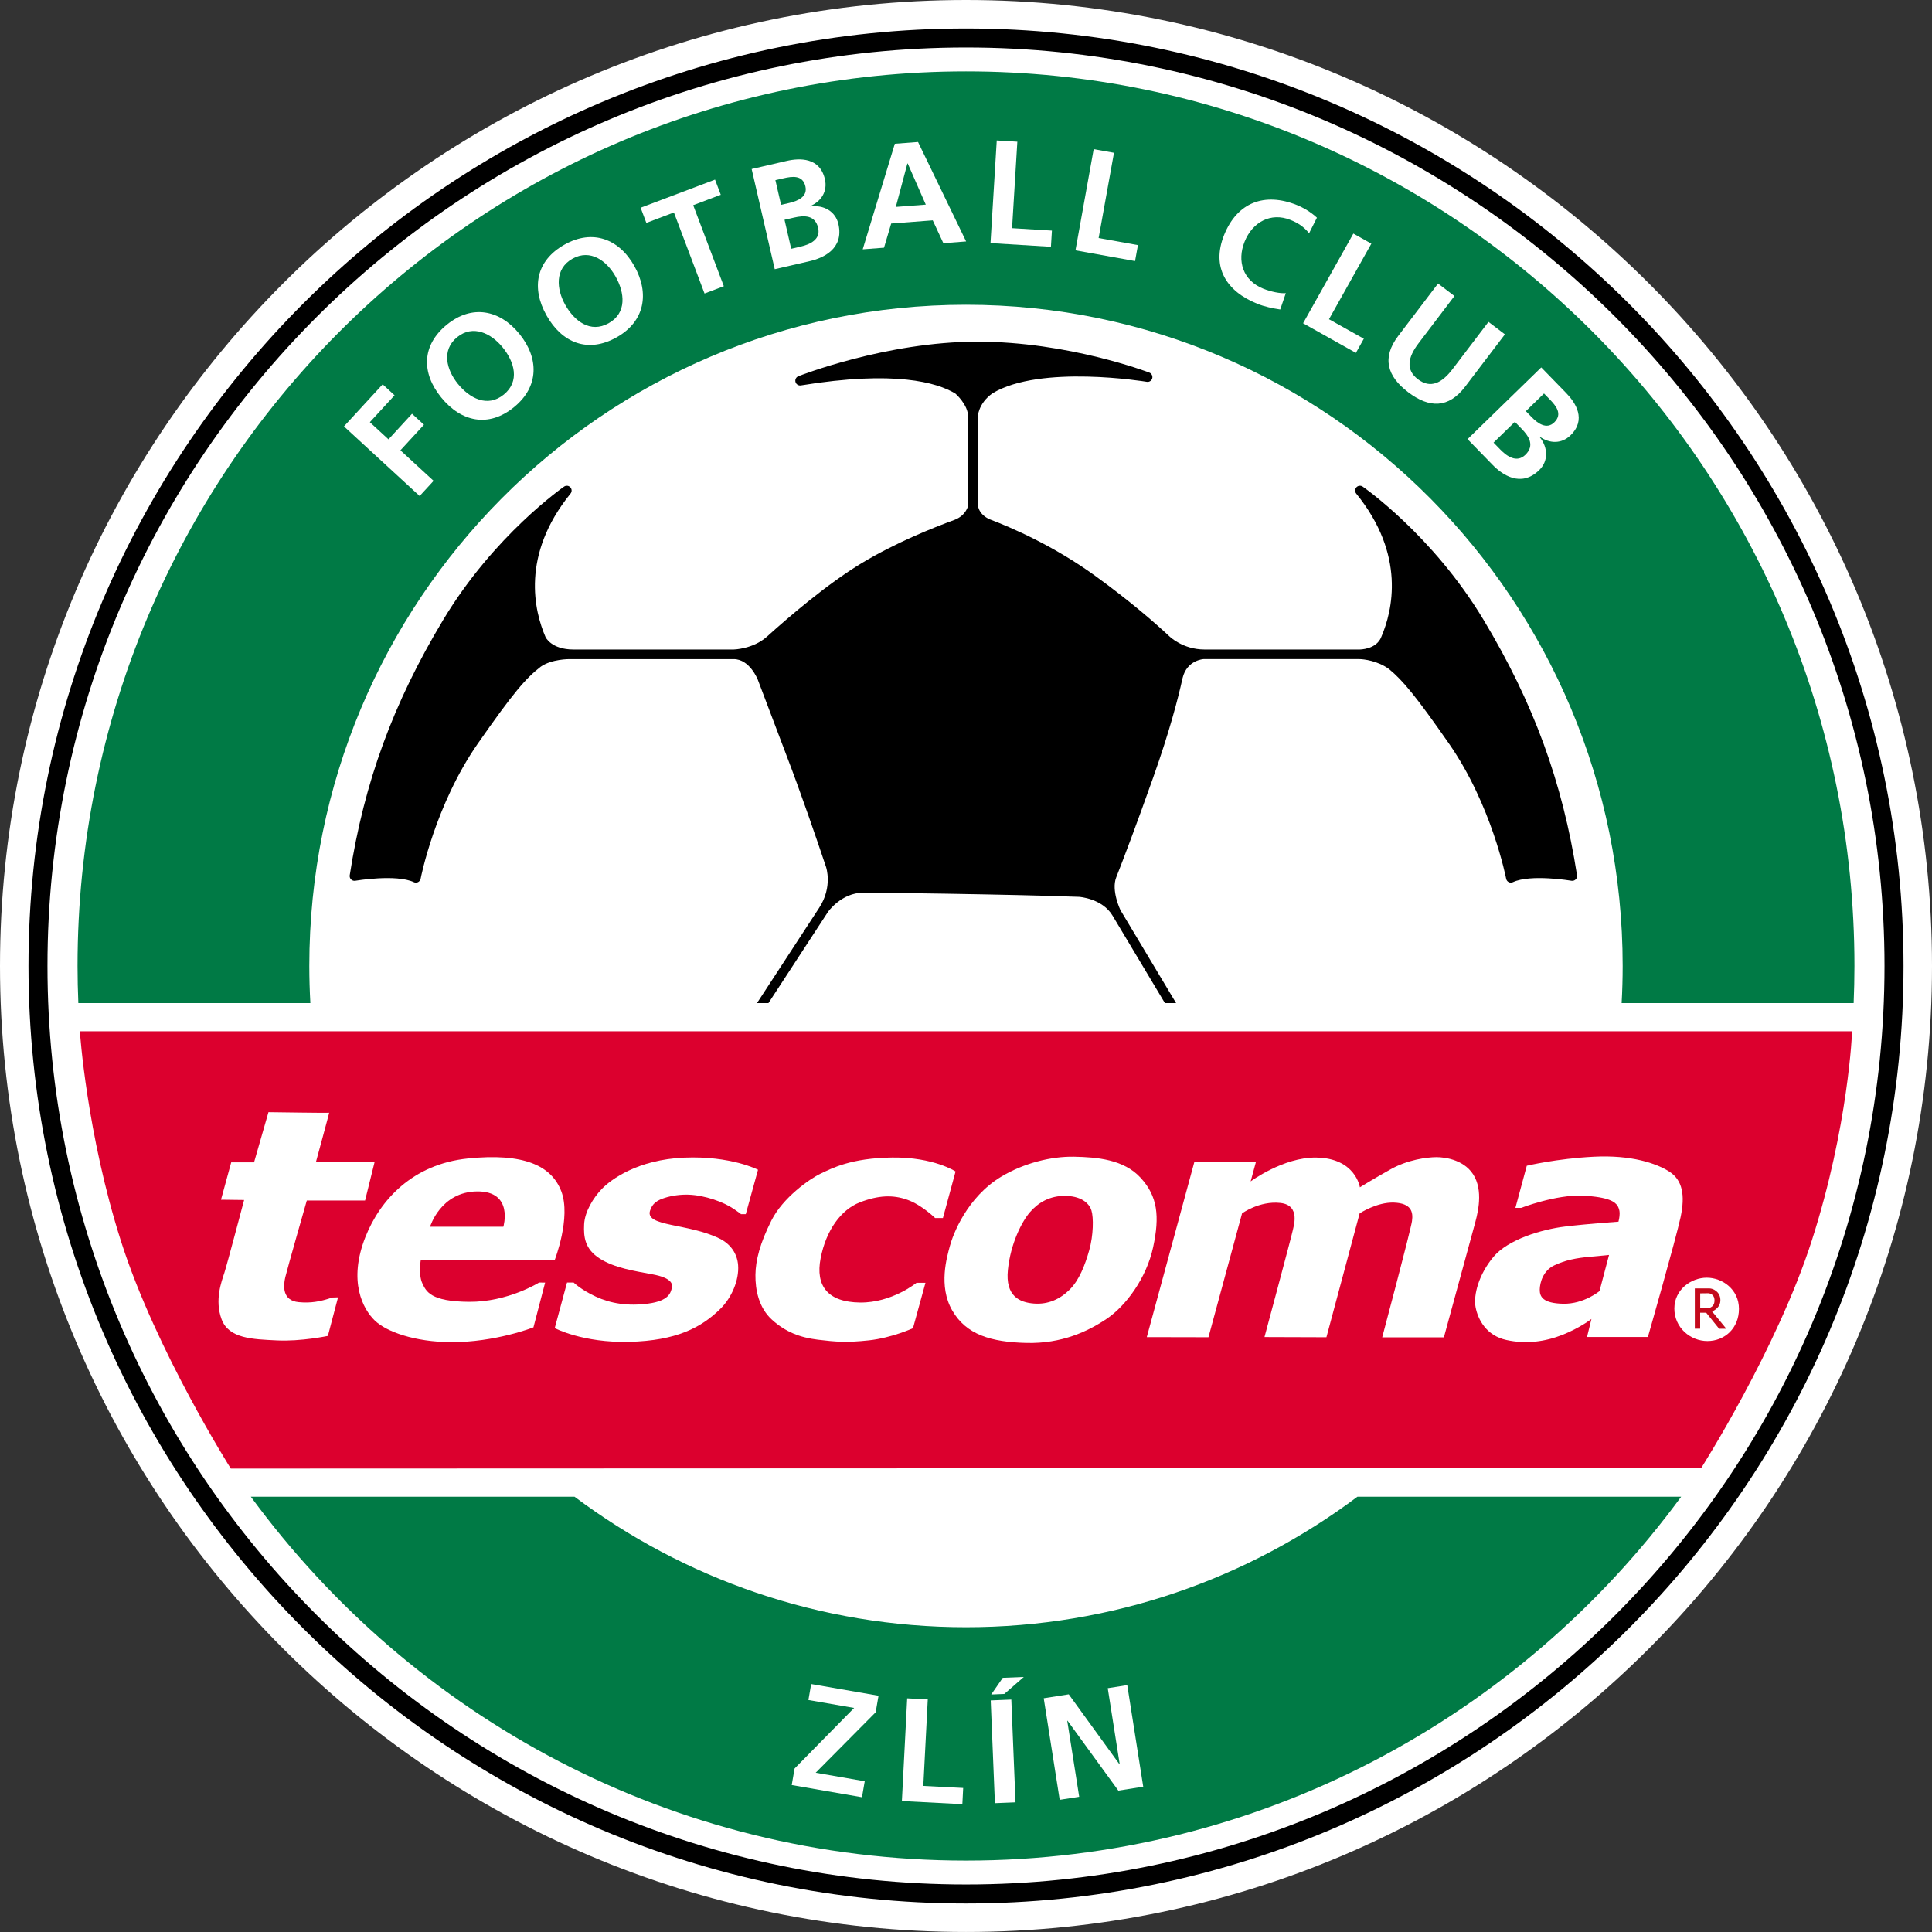 <?xml version="1.0" encoding="utf-8"?>
<!-- Generator: Adobe Illustrator 13.0.0, SVG Export Plug-In . SVG Version: 6.00 Build 14948)  -->
<!DOCTYPE svg PUBLIC "-//W3C//DTD SVG 1.0//EN" "http://www.w3.org/TR/2001/REC-SVG-20010904/DTD/svg10.dtd">
<svg version="1.0" id="Ebene_1" xmlns="http://www.w3.org/2000/svg" xmlns:xlink="http://www.w3.org/1999/xlink" x="0px" y="0px"
	 width="344.81px" height="344.807px" viewBox="0 0 344.81 344.807" enable-background="new 0 0 344.81 344.807"
	 xml:space="preserve">
<rect x="0" y="0" width="344.81" height="344.807" fill="#333333" stroke="none"/>
<path fill-rule="evenodd" clip-rule="evenodd" fill="#FFFFFF" d="M172.405,0C77.339,0,0,77.339,0,172.402
	s77.339,172.404,172.405,172.404c95.064,0,172.405-77.341,172.405-172.404S267.469,0,172.405,0L172.405,0z"/>
<path fill-rule="evenodd" clip-rule="evenodd" fill="#007A45" d="M172.405,290.415c-26.191,0-50.354-8.675-69.868-23.294H44.766
	c28.877,39.388,75.286,64.944,127.639,64.944c52.351,0,98.759-25.557,127.639-64.944h-57.773
	C222.756,281.74,198.594,290.415,172.405,290.415L172.405,290.415z M172.405,12.739c-87.576,0-158.567,71.484-158.567,159.663
	c0,2.222,0.054,4.429,0.144,6.626h41.409c-0.12-2.192-0.188-4.399-0.188-6.626c0-65.173,52.473-118.01,117.202-118.01
	c64.726,0,117.197,52.837,117.197,118.01c0,2.227-0.063,4.434-0.186,6.626h41.409c0.088-2.197,0.144-4.404,0.144-6.626
	C330.969,84.224,259.976,12.739,172.405,12.739L172.405,12.739z"/>
<polygon fill-rule="evenodd" clip-rule="evenodd" fill="#FFFFFF" points="61.387,76.101 68.296,68.594 70.42,70.552 66.008,75.352 
	69.336,78.413 73.535,73.848 75.667,75.806 71.465,80.371 77.385,85.818 74.895,88.525 61.387,76.101 "/>
<path fill-rule="evenodd" clip-rule="evenodd" fill="#FFFFFF" d="M79.761,57.939c4.465-3.635,9.431-2.659,12.932,1.646
	c3.501,4.302,3.555,9.409-0.952,13.079c-4.568,3.716-9.446,2.637-12.998-1.729C75.193,66.572,75.232,61.624,79.761,57.939
	L79.761,57.939z M89.915,70.42c2.917-2.373,1.892-5.842-0.2-8.413c-2.041-2.51-5.295-4.131-8.13-1.824s-1.904,5.82,0.137,8.33
	C83.811,71.082,87,72.793,89.915,70.42L89.915,70.42z"/>
<path fill-rule="evenodd" clip-rule="evenodd" fill="#FFFFFF" d="M100.754,43.655c5.017-2.82,9.744-1.013,12.461,3.826
	c2.717,4.836,1.899,9.878-3.167,12.725c-5.132,2.883-9.758,0.989-12.512-3.918C94.78,51.382,95.662,46.514,100.754,43.655
	L100.754,43.655z M108.633,57.683c3.279-1.841,2.856-5.437,1.235-8.323c-1.584-2.82-4.512-4.976-7.7-3.186
	c-3.186,1.792-2.869,5.413-1.287,8.235C102.505,57.295,105.356,59.524,108.633,57.683L108.633,57.683z"/>
<polygon fill-rule="evenodd" clip-rule="evenodd" fill="#FFFFFF" points="120.276,37.92 115.356,39.78 114.336,37.073 
	127.615,32.056 128.638,34.761 123.718,36.621 129.185,51.082 125.74,52.383 120.276,37.92 "/>
<path fill-rule="evenodd" clip-rule="evenodd" fill="#FFFFFF" d="M134.15,30.164l6.25-1.443c2.305-0.532,5.918-0.662,6.824,3.257
	c0.488,2.129-0.603,3.943-2.642,4.819l0.012,0.049c2.485-0.33,4.531,0.928,5.039,3.13c1.04,4.512-2.856,6.108-5.11,6.628
	l-6.252,1.44L134.15,30.164L134.15,30.164z M139.402,36.563l1.46-0.339c1.514-0.349,3.306-1.111,2.881-2.957
	c-0.479-2.075-2.332-1.809-3.972-1.431l-1.384,0.317L139.402,36.563L139.402,36.563z M141.208,44.399l1.692-0.391
	c1.665-0.383,3.594-1.26,3.118-3.335c-0.54-2.332-2.517-2.253-4.312-1.838l-1.689,0.388L141.208,44.399L141.208,44.399z"/>
<path fill-rule="evenodd" clip-rule="evenodd" fill="#FFFFFF" d="M159.702,25.657l4.143-0.315l8.582,17.749l-4.063,0.31
	l-1.892-4.075l-7.419,0.566l-1.279,4.316l-3.801,0.291L159.702,25.657L159.702,25.657z M162.002,29.172l-0.054,0.002l-2.068,7.754
	l5.347-0.408L162.002,29.172L162.002,29.172z"/>
<polygon fill-rule="evenodd" clip-rule="evenodd" fill="#FFFFFF" points="177.893,25.068 181.567,25.291 180.627,40.723 
	187.739,41.155 187.563,44.043 176.777,43.386 177.893,25.068 "/>
<polygon fill-rule="evenodd" clip-rule="evenodd" fill="#FFFFFF" points="195.193,26.619 198.816,27.268 196.077,42.483 
	203.091,43.745 202.576,46.592 191.943,44.678 195.193,26.619 "/>
<path fill-rule="evenodd" clip-rule="evenodd" fill="#FFFFFF" d="M228.486,55.234c-1.362-0.205-2.8-0.5-4.094-1.021
	c-5.513-2.217-8.235-6.511-5.923-12.271c2.344-5.83,7.217-7.666,13-5.344c1.12,0.452,2.522,1.267,3.567,2.253l-1.399,2.781
	c-0.996-1.25-2.1-1.89-3.32-2.38c-3.516-1.411-6.787,0.391-8.188,3.879c-1.394,3.464-0.293,6.936,3.342,8.398
	c1.34,0.537,3.044,0.881,4.013,0.791L228.486,55.234L228.486,55.234z"/>
<polygon fill-rule="evenodd" clip-rule="evenodd" fill="#FFFFFF" points="241.538,41.687 244.748,43.486 237.189,56.973 
	243.406,60.454 241.992,62.979 232.568,57.695 241.538,41.687 "/>
<path fill-rule="evenodd" clip-rule="evenodd" fill="#FFFFFF" d="M256.652,50.605l2.926,2.227l-6.406,8.435
	c-1.895,2.493-2.342,4.729-0.101,6.431c2.239,1.702,4.274,0.674,6.167-1.816l6.414-8.435l2.932,2.227l-7.098,9.336
	c-2.976,3.914-6.418,3.838-10.166,0.991c-3.747-2.849-4.74-6.147-1.765-10.059L256.652,50.605L256.652,50.605z"/>
<path fill-rule="evenodd" clip-rule="evenodd" fill="#FFFFFF" d="M275.07,65.576l4.473,4.595c1.65,1.697,3.639,4.717,0.752,7.522
	c-1.563,1.521-3.684,1.531-5.488,0.244l-0.036,0.037c1.572,1.953,1.558,4.353-0.062,5.928c-3.317,3.228-6.703,0.728-8.314-0.93
	l-4.476-4.597L275.07,65.576L275.07,65.576z M266.558,78.994l1.208,1.243c1.194,1.228,2.942,2.422,4.471,0.935
	c1.717-1.667,0.62-3.32-0.664-4.639l-1.209-1.243L266.558,78.994L266.558,78.994z M272.324,73.384l1.043,1.074
	c1.084,1.113,2.666,2.249,4.023,0.928c1.525-1.484,0.339-2.932-0.838-4.141l-0.988-1.016L272.324,73.384L272.324,73.384z"/>
<polygon fill-rule="evenodd" clip-rule="evenodd" fill="#FFFFFF" points="141.814,315.63 152.441,304.822 144.28,303.408 
	144.773,300.557 156.794,302.642 156.284,305.598 145.579,316.387 154.333,317.908 153.84,320.76 141.301,318.584 141.814,315.63 
	"/>
<polygon fill-rule="evenodd" clip-rule="evenodd" fill="#FFFFFF" points="161.909,303.11 165.583,303.301 164.788,318.74 
	171.902,319.106 171.755,321.997 160.962,321.438 161.909,303.11 "/>
<path fill-rule="evenodd" clip-rule="evenodd" fill="#FFFFFF" d="M176.816,303.481l3.677-0.151l0.747,18.338l-3.677,0.15
	L176.816,303.481L176.816,303.481z M178.967,299.443l3.755-0.151l-3.481,3.034l-2.336,0.096L178.967,299.443L178.967,299.443z"/>
<polygon fill-rule="evenodd" clip-rule="evenodd" fill="#FFFFFF" points="186.277,303.094 190.742,302.391 199.785,314.861 
	199.836,314.854 197.703,301.297 201.184,300.747 204.036,318.879 199.595,319.578 190.527,307.109 190.474,307.117 
	192.607,320.676 189.126,321.223 186.277,303.094 "/>
<path fill-rule="evenodd" clip-rule="evenodd" fill="#DC002E" d="M323.359,221.406c-6.226,19.393-19.746,40.604-19.746,40.604
	l-262.419,0.092c0,0-13.386-21.14-19.565-40.471c-6.179-19.326-7.375-37.576-7.375-37.576h316.302
	C330.555,184.055,329.912,201.013,323.359,221.406L323.359,221.406z"/>
<path fill-rule="evenodd" clip-rule="evenodd" fill="#FFFFFF" d="M45.342,207.446l2.573-8.955c0,0,10.771,0.159,10.83,0.105
	c0.051-0.051-2.361,8.796-2.361,8.796h10.471l-1.699,6.867h-10.4c0,0-3.464,12.098-3.838,13.685
	c-0.376,1.587-0.537,4.192,2.41,4.458c2.092,0.19,3.711-0.059,5.979-0.83c0.605-0.015,1.023-0.031,1.023-0.031l-1.812,6.885
	c0,0-4.761,1.016-9.102,0.803c-4.341-0.21-8.577-0.317-9.866-3.762c-1.284-3.443,0-6.78,0.483-8.265
	c0.483-1.481,3.535-13.032,3.535-13.032l-4.126-0.051l1.824-6.673H45.342L45.342,207.446z"/>
<path fill-rule="evenodd" clip-rule="evenodd" fill="#FFFFFF" d="M76.758,218.938h13.079c0,0,1.877-6.354-4.666-6.301
	C78.633,212.69,76.758,218.938,76.758,218.938L76.758,218.938z M75.361,229.006c0.698,1.484,1.45,3.281,8.364,3.336
	c6.914,0.051,12.488-3.443,12.488-3.443l1.077,0.01l-2.083,7.988c0,0-6.824,2.693-14.753,2.643
	c-6.438-0.045-11.472-1.846-13.562-3.86c-2.092-2.017-4.819-6.978-1.665-14.937c2.62-6.587,8.42-12.981,18.284-13.987
	c9.863-1.008,14.905,1.218,16.672,5.881c1.77,4.663-1.179,12.234-1.179,12.234H75.095C75.095,224.871,74.666,227.521,75.361,229.006
	L75.361,229.006z"/>
<path fill-rule="evenodd" clip-rule="evenodd" fill="#FFFFFF" d="M99.006,237.029c0,0,4.971,2.668,13.33,2.455
	c8.367-0.212,12.83-2.533,16.257-5.922c1.963-1.937,3.345-5.084,3.137-7.773c-0.156-2.021-1.301-3.743-3.293-4.729
	c-5.581-2.757-13.245-2.122-12.441-4.927c0.398-1.389,1.384-1.948,2.629-2.342c1.274-0.407,2.822-0.625,4.29-0.573
	c2.893,0.104,6.272,1.323,8.04,2.544c1.77,1.216,1.265,0.936,1.265,0.936h0.881l2.185-7.93c0,0-4.856-2.515-13.179-2.163
	c-8.32,0.356-13.079,3.918-14.661,5.546c-1.58,1.631-3.086,4.119-3.196,6.351c-0.11,2.233,0.11,4.397,2.766,6.104
	c2.654,1.699,6.245,2.233,9.475,2.837s3.625,1.631,3.411,2.443c-0.215,0.818-0.503,2.273-4.199,2.77
	c-3.696,0.495-6.75-0.032-9.37-1.243c-2.62-1.206-3.95-2.51-3.95-2.51h-1.184L99.006,237.029L99.006,237.029z"/>
<path fill-rule="evenodd" clip-rule="evenodd" fill="#FFFFFF" d="M166.892,217.383h1.396l2.256-8.303c0,0-3.889-2.583-11.284-2.495
	c-7.39,0.088-10.803,1.936-12.795,2.876c-1.987,0.94-6.738,4.285-8.787,8.364c-2.048,4.078-2.822,7.1-2.852,9.713
	c-0.032,2.611,0.564,5.842,2.966,8.012c2.405,2.171,4.995,3.167,8.167,3.551c3.176,0.378,5.02,0.557,9.119,0.119
	c4.097-0.444,7.866-2.173,7.866-2.173l2.227-8.099h-1.602c0,0-4.37,3.58-10.066,3.519c-5.703-0.059-8.018-2.903-7.039-7.92
	c0.979-5.022,3.655-8.657,6.98-9.951c3.323-1.289,5.935-1.377,8.491-0.469C164.49,215.034,166.892,217.383,166.892,217.383
	L166.892,217.383z"/>
<path fill-rule="evenodd" clip-rule="evenodd" fill="#FFFFFF" d="M191.687,206.44c4.099,0.081,8.872,0.474,11.892,3.772
	c3.022,3.301,3.418,6.838,2.224,12.377c-1.189,5.537-4.89,10.488-8.269,12.77c-3.379,2.277-8.071,4.479-14.355,4.32
	c-6.279-0.153-10.737-1.455-13.24-5.814c-2.505-4.361-0.918-9.586-0.403-11.512c0.52-1.926,2.991-8.693,9.27-12.417
	C182.783,207.583,187.593,206.365,191.687,206.44L191.687,206.44z"/>
<path fill-rule="evenodd" clip-rule="evenodd" fill="#DC002E" d="M190.256,213.436c3.152,0.082,4.272,1.684,4.534,2.592
	c0.398,1.258,0.361,4.441-0.393,7.109c-0.759,2.674-1.792,5.342-3.503,7.034c-1.709,1.692-3.816,2.673-6.365,2.478
	c-2.546-0.197-5.129-1.301-4.648-6.013c0.479-4.714,2.507-8.646,3.933-10.293C185.247,214.695,187.314,213.357,190.256,213.436
	L190.256,213.436z"/>
<path fill-rule="evenodd" clip-rule="evenodd" fill="#FFFFFF" d="M204.67,238.641l11.008,0.023l5.996-22.106
	c0,0,3.086-2.266,6.829-1.865c3.734,0.4,2.305,4.37,2.189,5.02c-0.145,0.801-5.015,18.916-5.015,18.916l11.052,0.036l5.928-22.106
	c0,0,3.086-2.046,6.139-1.927c3.047,0.12,3.451,1.629,3.205,3.313c-0.242,1.685-5.317,20.739-5.317,20.739h11.009
	c0,0,5.017-18.371,5.446-19.958c0.425-1.585,1.626-5.56,0.078-8.611c-1.54-3.052-5.2-3.616-6.907-3.594
	c-1.703,0.017-5.078,0.459-8.122,2.168c-3.052,1.704-5.485,3.213-5.485,3.213s-0.765-5.23-7.838-5.311
	c-5.83-0.063-11.66,4.26-11.66,4.26l0.935-3.438l-10.981-0.029L204.67,238.641L204.67,238.641z"/>
<path fill-rule="evenodd" clip-rule="evenodd" fill="#FFFFFF" d="M272.49,208.057l-2.031,7.521h1.014c0,0,6.223-2.402,10.979-2.182
	c4.754,0.227,5.801,1.146,6.223,1.794c0.179,0.267,0.381,0.776,0.389,1.313c0.01,0.754-0.213,1.535-0.213,1.535
	s-5.381,0.367-9.538,0.869c-4.157,0.504-10.159,2.295-12.761,5.396c-2.604,3.103-3.621,6.797-3.199,9.006
	c0.428,2.212,1.924,5.063,5.491,5.845c3.564,0.781,6.943,0.293,10.029-0.925c3.081-1.219,5.156-2.825,5.156-2.825l-0.788,3.21
	h10.866c0,0,4.99-17.443,5.833-21.374c0.842-3.933,0.336-6.643-2.02-8.142c-2.354-1.494-6.777-2.991-13.447-2.656
	C277.803,206.775,272.49,208.057,272.49,208.057L272.49,208.057z M287.17,223.975l-1.703,6.45c0,0-2.783,2.331-6.473,2.259
	c-3.691-0.076-4.201-1.299-4.191-2.525c0.02-1.228,0.593-3.376,2.575-4.318c1.978-0.939,3.929-1.328,6.528-1.555
	C286.504,224.063,287.17,223.975,287.17,223.975L287.17,223.975z"/>
<path fill-rule="evenodd" clip-rule="evenodd" fill="#FFFFFF" d="M304.611,228.037c2.799,0,5.745,2.098,5.745,5.564
	c0,3.471-2.565,5.742-5.628,5.742c-3.07,0-5.9-2.42-5.9-5.799C298.828,230.164,301.805,228.037,304.611,228.037L304.611,228.037z"/>
<path fill-rule="evenodd" clip-rule="evenodd" fill="#C4091C" d="M302.48,229.949v7.189h0.952v-2.847h1.081l2.308,2.858h1.284
	l-2.539-3.09c0,0,1.521-0.563,1.479-2.07c-0.042-1.512-1.377-2.041-1.937-2.041C304.556,229.949,302.48,229.949,302.48,229.949
	L302.48,229.949z M304.91,230.811c0,0,1.062,0.041,1.081,1.24c0.026,1.479-1.323,1.431-1.323,1.431h-1.226v-2.653L304.91,230.811
	L304.91,230.811z"/>
<path fill-rule="evenodd" clip-rule="evenodd" d="M336.333,172.402c0,90.391-73.538,163.931-163.928,163.931
	c-90.393,0-163.933-73.54-163.933-163.931S82.012,8.474,172.405,8.474C262.795,8.474,336.333,82.012,336.333,172.402
	L336.333,172.402z M172.405,5.081C80.142,5.081,5.083,80.142,5.083,172.402s75.059,167.322,167.322,167.322
	c92.261,0,167.322-75.062,167.322-167.322S264.666,5.081,172.405,5.081L172.405,5.081z"/>
<path fill-rule="evenodd" clip-rule="evenodd" d="M264.746,110.576c-9.074-15.093-21.424-23.645-21.548-23.733
	c-0.352-0.239-0.827-0.186-1.116,0.129c-0.287,0.313-0.305,0.791-0.033,1.121c8.889,10.95,6.472,20.916,4.492,25.537
	c-0.859,2.319-3.906,2.288-3.906,2.288s-23.772,0-27.667,0s-6.265-2.356-6.265-2.356c-0.002,0-0.002,0-0.002,0
	c-2.607-2.439-6.99-6.26-13.228-10.784c-7.429-5.381-14.927-8.613-18.818-10.09c0,0-2.144-0.806-2.144-2.849s0-15.413,0-15.413
	s0.002-2.366,2.622-4.233c8.586-5.176,27.324-2.085,27.537-2.048c0.032,0.007,0.066,0.01,0.098,0.012
	c0.422,0.022,0.796-0.264,0.886-0.676c0.085-0.41-0.137-0.828-0.53-0.981c-0.142-0.054-14.429-5.522-30.688-5.522
	s-31.797,6.108-31.951,6.167c-0.408,0.164-0.627,0.605-0.51,1.028c0.117,0.42,0.535,0.686,0.964,0.615
	c16.733-2.729,24.28-0.53,27.566,1.45c0.01,0.01,2.29,1.968,2.29,4.189c0,2.229,0,15.786,0,15.786s-0.332,1.777-2.458,2.576
	l-0.005,0.002c-3.784,1.379-10.452,4.048-16.523,7.7c-6.184,3.721-13.135,9.702-16.963,13.162h-0.002
	c-2.471,2.195-5.898,2.266-5.898,2.266s-24.609,0-28.596,0c-3.962,0-4.978-2.197-4.99-2.227c-1.982-4.59-4.463-14.6,4.465-25.598
	c0.271-0.33,0.256-0.808-0.032-1.121c-0.291-0.315-0.764-0.369-1.116-0.129c-0.125,0.088-12.476,8.64-21.55,23.733
	c-8.962,14.907-14.116,28.984-16.711,45.637c-0.042,0.276,0.049,0.552,0.247,0.745s0.474,0.281,0.745,0.234
	c0.076-0.012,7.292-1.221,10.457,0.254c0.239,0.11,0.515,0.107,0.752-0.012c0.237-0.125,0.403-0.344,0.454-0.603
	c0.022-0.132,2.568-13.142,10.195-24.106c6.44-9.25,8.621-11.707,11.24-13.74c1.936-1.37,5.1-1.35,5.1-1.35s26.455,0,29.341,0
	c2.856,0,4.28,3.623,4.307,3.694l5.046,13.315c2.681,6.987,5.522,15.303,7.131,20.105c0,0,0,0,0,0.005c0,0,1.216,3.518-1.221,7.251
	c-2.437,3.735-11.111,17.024-11.111,17.024h2.046l10.632-16.289c0,0,2.388-3.413,6.284-3.416c4.404,0.034,11.88,0.11,21.79,0.303
	c8.184,0.156,13.486,0.315,16.748,0.437c0.015,0,4.124,0.283,5.952,3.337c1.831,3.062,9.353,15.627,9.353,15.627h1.997
	l-9.939-16.606c0,0-1.67-3.457-0.754-5.818c1.292-3.293,3.542-9.194,6.589-17.803c2.935-8.269,4.47-14.194,5.251-17.751
	c0.002-0.007,0.005-0.012,0.005-0.017c0.771-3.242,3.73-3.398,3.73-3.398s27.198,0,27.852,0c0.656,0,3.271,0.269,5.313,1.812
	c2.39,1.978,4.699,4.714,10.664,13.279c7.624,10.964,10.17,23.975,10.195,24.106c0.049,0.259,0.215,0.479,0.451,0.603
	c0.234,0.12,0.516,0.122,0.752,0.012c3.162-1.475,10.383-0.266,10.457-0.254c0.268,0.046,0.549-0.042,0.744-0.234
	c0.197-0.193,0.288-0.469,0.244-0.745C278.862,139.561,273.709,125.483,264.746,110.576L264.746,110.576z"/>
</svg>

